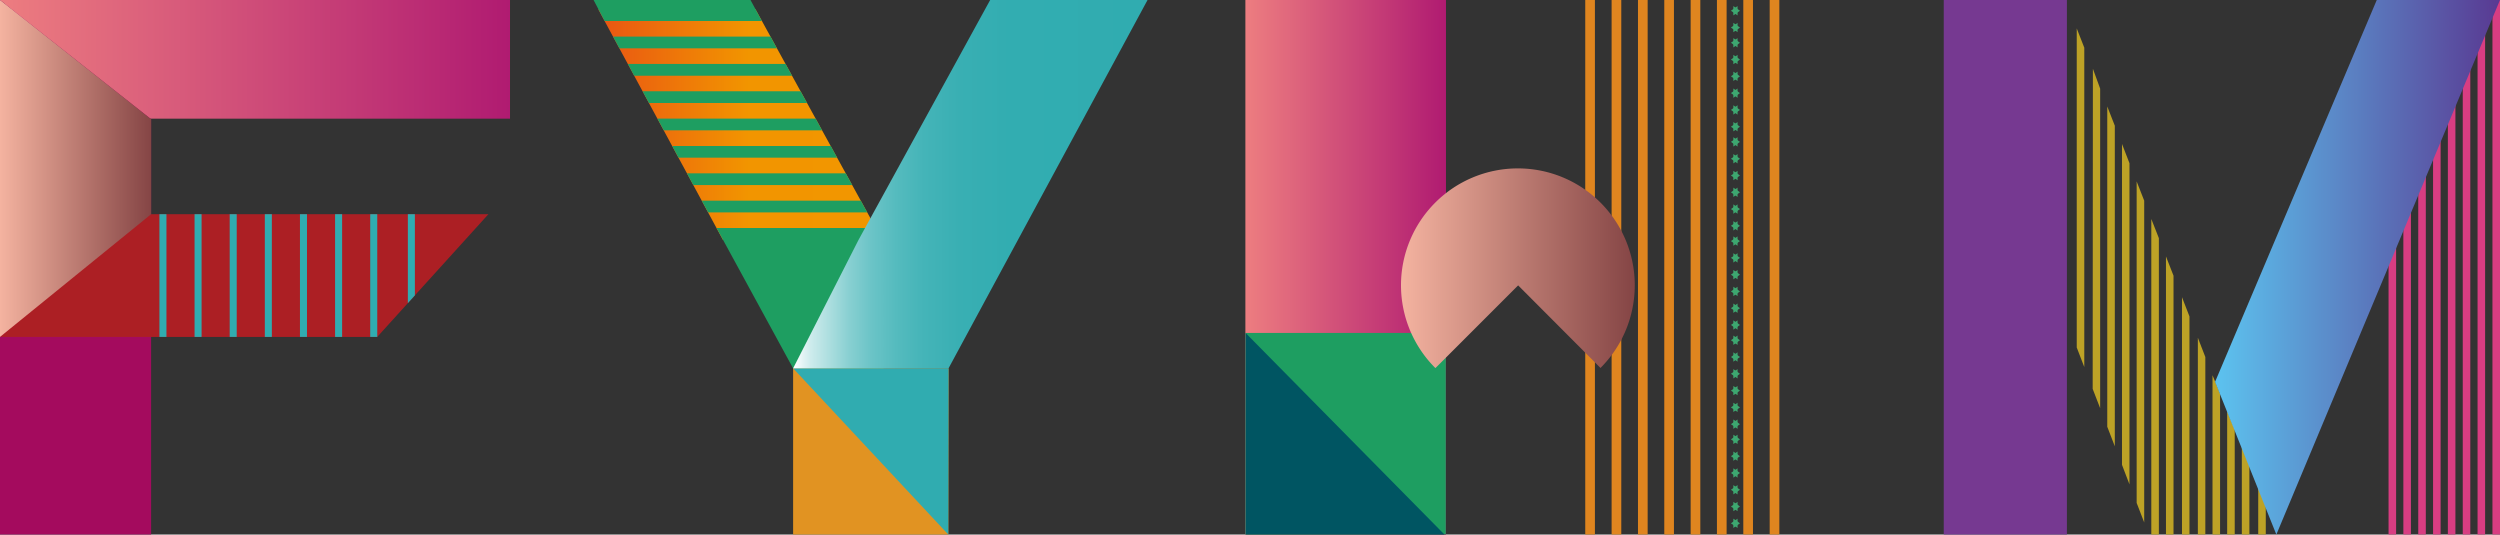 <svg xmlns="http://www.w3.org/2000/svg" xmlns:xlink="http://www.w3.org/1999/xlink" width="330.88" height="70.75" viewBox="0 0 330.88 70.75">
  <rect x="0" y="0" width="330.88" height="70.75" fill="#333333" stroke="none"/>
  <defs>
    <style>
      .cls-1 {
        fill: url(#名称未設定グラデーション_28);
      }

      .cls-2 {
        fill: #1e9e61;
      }

      .cls-3 {
        fill: #e19322;
      }

      .cls-4 {
        fill: #30acb0;
      }

      .cls-5 {
        fill: url(#名称未設定グラデーション_3);
      }

      .cls-6 {
        fill: #d83d82;
      }

      .cls-7 {
        fill: #bda226;
      }

      .cls-8 {
        fill: #763991;
      }

      .cls-9 {
        fill: url(#_鈑_胙琅韃4);
      }

      .cls-10 {
        fill: #3da770;
      }

      .cls-11 {
        fill: url(#_鈑_胙琅韃3);
      }

      .cls-12 {
        fill: #df851f;
      }

      .cls-13 {
        fill: #005562;
      }

      .cls-14, .cls-15, .cls-16, .cls-17, .cls-18 {
        fill-rule: evenodd;
      }

      .cls-14 {
        fill: url(#_鈑_胙琅韃5);
      }

      .cls-15 {
        fill: url(#_鈑_胙琅韃3-3);
      }

      .cls-16 {
        fill: #a40b5e;
      }

      .cls-17 {
        fill: #ac1f24;
      }

      .cls-18 {
        fill: url(#_鈑_胙琅韃5-2);
      }
    </style>
    <linearGradient id="名称未設定グラデーション_28" data-name="名称未設定グラデーション 28" x1="79.18" y1="16.48" x2="116.77" y2="16.48" gradientUnits="userSpaceOnUse">
      <stop offset="0" stop-color="#e95513"/>
      <stop offset="0.53" stop-color="#f29500"/>
      <stop offset="0.98" stop-color="#f29600"/>
      <stop offset="1" stop-color="#854545"/>
    </linearGradient>
    <linearGradient id="名称未設定グラデーション_3" data-name="名称未設定グラデーション 3" x1="104.97" y1="24.38" x2="151.88" y2="24.38" gradientUnits="userSpaceOnUse">
      <stop offset="0" stop-color="#fff"/>
      <stop offset="0.01" stop-color="#f6fbfc"/>
      <stop offset="0.05" stop-color="#cdebec"/>
      <stop offset="0.11" stop-color="#a7dcdd"/>
      <stop offset="0.16" stop-color="#87cfd1"/>
      <stop offset="0.22" stop-color="#6bc4c7"/>
      <stop offset="0.29" stop-color="#55bbbe"/>
      <stop offset="0.37" stop-color="#44b4b8"/>
      <stop offset="0.47" stop-color="#39afb3"/>
      <stop offset="0.61" stop-color="#32adb1"/>
      <stop offset="1" stop-color="#30acb0"/>
    </linearGradient>
    <linearGradient id="_鈑_胙琅韃4" data-name="ﾍ 鈑胙琅韃4" x1="293.17" y1="35.37" x2="330.88" y2="35.37" gradientUnits="userSpaceOnUse">
      <stop offset="0" stop-color="#5cc3ef"/>
      <stop offset="1" stop-color="#593992"/>
    </linearGradient>
    <linearGradient id="_鈑_胙琅韃3" data-name="ﾍ 鈑胙琅韃3" x1="164.86" y1="35.37" x2="191.36" y2="35.37" gradientUnits="userSpaceOnUse">
      <stop offset="0" stop-color="#ed7d80"/>
      <stop offset="1" stop-color="#b01b71"/>
    </linearGradient>
    <linearGradient id="_鈑_胙琅韃5" data-name="ﾍ 鈑胙琅韃5" x1="185.43" y1="35.5" x2="216.36" y2="35.5" gradientUnits="userSpaceOnUse">
      <stop offset="0" stop-color="#f4b3a0"/>
      <stop offset="1" stop-color="#854545"/>
    </linearGradient>
    <linearGradient id="_鈑_胙琅韃3-3" x1="0" y1="7.85" x2="67.5" y2="7.85" xlink:href="#_鈑_胙琅韃3"/>
    <linearGradient id="_鈑_胙琅韃5-2" x1="0" y1="22.3" x2="20" y2="22.3" xlink:href="#_鈑_胙琅韃5"/>
  </defs>
  <title>mainimage_logo01</title>
  <g id="レイヤー_2" data-name="レイヤー 2">
    <g id="レイヤー_1-2" data-name="レイヤー 1">
      <g>
        <polygon class="cls-1" points="99.99 1.23 79.18 1.23 95.67 31.73 116.77 31.73 99.99 1.23"/>
        <g>
          <polygon class="cls-2" points="105.05 48.9 116.95 48.9 116.77 31.73 115.92 30.18 94.84 30.18 105.05 48.9"/>
          <polygon class="cls-2" points="99.33 0 78.56 0 80.02 2.78 100.84 2.78 99.33 0"/>
          <polygon class="cls-2" points="81.98 6.4 102.83 6.4 101.98 4.84 81.14 4.84 81.98 6.4"/>
          <polygon class="cls-2" points="83.93 10.02 104.83 10.02 103.97 8.46 83.1 8.46 83.93 10.02"/>
          <polygon class="cls-2" points="85.89 13.63 106.82 13.63 105.96 12.08 85.05 12.08 85.89 13.63"/>
          <polygon class="cls-2" points="87.85 17.25 108.81 17.25 107.95 15.7 87.01 15.7 87.85 17.25"/>
          <polygon class="cls-2" points="89.8 20.87 110.8 20.87 109.95 19.32 88.97 19.32 89.8 20.87"/>
          <polygon class="cls-2" points="91.76 24.49 112.79 24.49 111.94 22.94 90.92 22.94 91.76 24.49"/>
          <polygon class="cls-2" points="93.72 28.11 114.78 28.11 113.93 26.56 92.88 26.56 93.72 28.11"/>
        </g>
        <polygon class="cls-3" points="104.97 70.75 113.64 70.75 113.64 70.75 125.51 70.75 125.54 48.75 104.97 48.75 104.97 70.75"/>
        <polygon class="cls-4" points="125.51 70.75 125.54 48.75 104.97 48.75 125.51 70.75"/>
        <polygon class="cls-5" points="151.88 0 131.05 0 113.64 31.73 113.64 31.73 113.64 31.73 113.64 31.73 113.64 31.73 113.64 31.73 113.64 31.73 113.64 31.73 104.97 48.75 125.54 48.75 151.88 0"/>
      </g>
      <g>
        <rect class="cls-6" x="316.13" width="1" height="70.75"/>
        <rect class="cls-6" x="318.09" width="1" height="70.75"/>
        <rect class="cls-6" x="320.06" width="1" height="70.75"/>
        <rect class="cls-6" x="322.02" width="1" height="70.75"/>
        <rect class="cls-6" x="323.98" width="1" height="70.75"/>
        <rect class="cls-6" x="325.95" width="1" height="70.75"/>
        <rect class="cls-6" x="327.91" width="1" height="70.75"/>
        <rect class="cls-6" x="329.88" width="1" height="70.75"/>
        <polygon class="cls-7" points="288.79 39.33 288.79 70.75 289.78 70.75 289.78 41.88 288.79 39.33"/>
        <polygon class="cls-7" points="290.89 44.7 290.89 70.75 291.88 70.75 291.88 47.25 290.89 44.7"/>
        <polygon class="cls-7" points="292.83 49.66 292.83 70.75 293.83 70.75 293.83 52.09 292.83 49.66"/>
        <polygon class="cls-7" points="294.77 54.4 294.77 70.75 295.77 70.75 295.77 56.84 294.77 54.4"/>
        <polygon class="cls-7" points="296.71 59.14 296.71 70.75 297.71 70.75 297.71 61.58 296.71 59.14"/>
        <polygon class="cls-7" points="298.88 59.14 298.88 70.75 299.88 70.75 299.88 61.58 298.88 59.14"/>
        <polygon class="cls-7" points="286.67 33.94 286.67 70.75 287.67 70.75 287.67 36.49 286.67 33.94"/>
        <polygon class="cls-7" points="284.73 28.98 284.73 70.75 285.73 70.75 285.73 31.52 284.73 28.98"/>
        <polygon class="cls-7" points="283.79 69.15 283.79 26.56 282.79 24.01 282.79 66.56 283.79 69.15"/>
        <polygon class="cls-7" points="281.84 64.11 281.84 21.6 280.85 19.05 280.85 61.52 281.84 64.11"/>
        <polygon class="cls-7" points="279.9 59.07 279.9 16.64 278.9 14.09 278.9 56.48 279.9 59.07"/>
        <polygon class="cls-7" points="277.96 54.03 277.96 11.73 277 9.1 276.97 51.47 277.96 54.03"/>
        <polygon class="cls-7" points="275.86 48.58 275.86 6.31 274.86 3.76 274.86 45.99 275.86 48.58"/>
        <rect class="cls-8" x="257.26" width="16.3" height="70.75"/>
        <polygon class="cls-9" points="330.88 0 314.57 0 293.17 50.54 301.28 70.75 330.88 0"/>
      </g>
      <g>
        <g>
          <polygon class="cls-10" points="229.41 69.88 230.29 69.26 229.41 68.64 229.41 69.88"/>
          <polygon class="cls-10" points="229.41 67.66 230.29 67.04 229.41 66.42 229.41 67.66"/>
          <polygon class="cls-10" points="229.41 65.44 230.29 64.82 229.41 64.2 229.41 65.44"/>
          <polygon class="cls-10" points="229.41 63.22 230.29 62.6 229.41 61.98 229.41 63.22"/>
          <polygon class="cls-10" points="229.41 60.99 230.29 60.38 229.41 59.76 229.41 60.99"/>
          <polygon class="cls-10" points="229.41 58.77 230.29 58.15 229.41 57.53 229.41 58.77"/>
          <polygon class="cls-10" points="229.41 56.76 230.29 56.14 229.41 55.52 229.41 56.76"/>
          <polygon class="cls-10" points="229.41 54.53 230.29 53.92 229.41 53.3 229.41 54.53"/>
          <polygon class="cls-10" points="229.41 52.31 230.29 51.7 229.41 51.08 229.41 52.31"/>
          <polygon class="cls-10" points="229.41 50.09 230.29 49.47 229.41 48.85 229.41 50.09"/>
          <polygon class="cls-10" points="229.41 47.87 230.29 47.25 229.41 46.63 229.41 47.87"/>
          <polygon class="cls-10" points="229.41 45.65 230.29 45.03 229.41 44.41 229.41 45.65"/>
          <polygon class="cls-10" points="229.41 43.63 230.29 43.01 229.41 42.4 229.41 43.63"/>
          <polygon class="cls-10" points="229.41 41.41 230.29 40.79 229.41 40.17 229.41 41.41"/>
          <polygon class="cls-10" points="229.41 39.19 230.29 38.57 229.41 37.95 229.41 39.19"/>
          <polygon class="cls-10" points="229.41 36.97 230.29 36.35 229.41 35.73 229.41 36.97"/>
          <polygon class="cls-10" points="229.41 34.75 230.29 34.13 229.41 33.51 229.41 34.75"/>
          <polygon class="cls-10" points="229.41 32.53 230.29 31.91 229.41 31.29 229.41 32.53"/>
          <polygon class="cls-10" points="229.41 30.51 230.29 29.89 229.41 29.27 229.41 30.51"/>
          <polygon class="cls-10" points="229.41 28.29 230.29 27.67 229.41 27.05 229.41 28.29"/>
          <polygon class="cls-10" points="229.41 26.07 230.29 25.45 229.41 24.83 229.41 26.07"/>
          <polygon class="cls-10" points="229.41 23.85 230.29 23.23 229.41 22.61 229.41 23.85"/>
          <polygon class="cls-10" points="229.41 21.63 230.29 21.01 229.41 20.39 229.41 21.63"/>
          <polygon class="cls-10" points="229.41 19.4 230.29 18.78 229.41 18.16 229.41 19.4"/>
          <polygon class="cls-10" points="229.41 17.39 230.29 16.77 229.41 16.15 229.41 17.39"/>
          <polygon class="cls-10" points="229.41 15.17 230.29 14.55 229.41 13.93 229.41 15.17"/>
          <polygon class="cls-10" points="229.41 12.95 230.29 12.32 229.41 11.71 229.41 12.95"/>
          <polygon class="cls-10" points="229.41 10.72 230.29 10.1 229.41 9.48 229.41 10.72"/>
          <polygon class="cls-10" points="229.41 8.5 230.29 7.88 229.41 7.26 229.41 8.5"/>
          <polygon class="cls-10" points="229.41 6.28 230.29 5.66 229.41 5.04 229.41 6.28"/>
          <polygon class="cls-10" points="229.41 4.26 230.29 3.65 229.41 3.02 229.41 4.26"/>
          <polygon class="cls-10" points="229.41 2.04 230.29 1.42 229.41 0.8 229.41 2.04"/>
          <polygon class="cls-10" points="229.97 69.88 229.09 69.26 229.97 68.64 229.97 69.88"/>
          <polygon class="cls-10" points="229.97 67.66 229.09 67.04 229.97 66.42 229.97 67.66"/>
          <polygon class="cls-10" points="229.97 65.44 229.09 64.82 229.97 64.2 229.97 65.44"/>
          <polygon class="cls-10" points="229.97 63.22 229.09 62.6 229.97 61.98 229.97 63.22"/>
          <polygon class="cls-10" points="229.97 60.99 229.09 60.38 229.97 59.76 229.97 60.99"/>
          <polygon class="cls-10" points="229.97 58.77 229.09 58.15 229.97 57.53 229.97 58.77"/>
          <polygon class="cls-10" points="229.97 56.76 229.09 56.14 229.97 55.52 229.97 56.76"/>
          <polygon class="cls-10" points="229.97 54.53 229.09 53.92 229.97 53.3 229.97 54.53"/>
          <polygon class="cls-10" points="229.97 52.31 229.09 51.7 229.97 51.08 229.97 52.31"/>
          <polygon class="cls-10" points="229.97 50.09 229.09 49.47 229.97 48.85 229.97 50.09"/>
          <polygon class="cls-10" points="229.97 47.87 229.09 47.25 229.97 46.63 229.97 47.87"/>
          <polygon class="cls-10" points="229.97 45.65 229.09 45.03 229.97 44.41 229.97 45.65"/>
          <polygon class="cls-10" points="229.97 43.63 229.09 43.01 229.97 42.4 229.97 43.63"/>
          <polygon class="cls-10" points="229.97 41.41 229.09 40.79 229.97 40.17 229.97 41.41"/>
          <polygon class="cls-10" points="229.97 39.19 229.09 38.57 229.97 37.95 229.97 39.19"/>
          <polygon class="cls-10" points="229.97 36.97 229.09 36.35 229.97 35.73 229.97 36.97"/>
          <polygon class="cls-10" points="229.97 34.75 229.09 34.13 229.97 33.51 229.97 34.75"/>
          <polygon class="cls-10" points="229.97 32.53 229.09 31.91 229.97 31.29 229.97 32.53"/>
          <polygon class="cls-10" points="229.97 30.51 229.09 29.89 229.97 29.27 229.97 30.51"/>
          <polygon class="cls-10" points="229.97 28.29 229.09 27.67 229.97 27.05 229.97 28.29"/>
          <polygon class="cls-10" points="229.97 26.07 229.09 25.45 229.97 24.83 229.97 26.07"/>
          <polygon class="cls-10" points="229.97 23.85 229.09 23.23 229.97 22.61 229.97 23.85"/>
          <polygon class="cls-10" points="229.97 21.63 229.09 21.01 229.97 20.39 229.97 21.63"/>
          <polygon class="cls-10" points="229.97 19.4 229.09 18.78 229.97 18.16 229.97 19.4"/>
          <polygon class="cls-10" points="229.97 17.39 229.09 16.77 229.97 16.15 229.97 17.39"/>
          <polygon class="cls-10" points="229.97 15.17 229.09 14.55 229.97 13.93 229.97 15.17"/>
          <polygon class="cls-10" points="229.97 12.95 229.09 12.32 229.97 11.71 229.97 12.95"/>
          <polygon class="cls-10" points="229.97 10.72 229.09 10.1 229.97 9.48 229.97 10.72"/>
          <polygon class="cls-10" points="229.97 8.5 229.09 7.88 229.97 7.26 229.97 8.5"/>
          <polygon class="cls-10" points="229.97 6.28 229.09 5.66 229.97 5.04 229.97 6.28"/>
          <polygon class="cls-10" points="229.97 4.26 229.09 3.65 229.97 3.02 229.97 4.26"/>
          <polygon class="cls-10" points="229.97 2.04 229.09 1.42 229.97 0.8 229.97 2.04"/>
        </g>
        <g>
          <rect class="cls-11" x="164.86" width="26.5" height="70.75"/>
          <rect class="cls-12" x="209.81" width="1.28" height="70.75"/>
          <rect class="cls-12" x="216.79" width="1.28" height="70.75"/>
          <rect class="cls-12" x="213.3" width="1.28" height="70.75"/>
          <rect class="cls-12" x="227.24" width="1.28" height="70.75"/>
          <rect class="cls-12" x="220.27" width="1.28" height="70.75"/>
          <rect class="cls-12" x="230.73" width="1.28" height="70.75"/>
          <rect class="cls-12" x="223.76" width="1.28" height="70.75"/>
          <rect class="cls-12" x="234.22" width="1.28" height="70.75"/>
          <g>
            <rect class="cls-11" x="164.86" width="26.5" height="70.75"/>
            <rect class="cls-2" x="164.86" y="44.07" width="26.5" height="26.68" transform="translate(356.22 114.81) rotate(180)"/>
            <polygon class="cls-13" points="164.86 70.75 191.18 70.75 164.86 44.07 164.86 70.75"/>
          </g>
          <path class="cls-14" d="M190,48.7l10.93-10.93L211.83,48.7a15.47,15.47,0,1,0-21.87,0Z"/>
        </g>
      </g>
      <g>
        <polygon class="cls-15" points="67.5 15.71 67.5 0 0 0 18.93 15.71 67.5 15.71"/>
        <polygon class="cls-16" points="0 0 0 70.75 20 70.75 20 15.78 0 0 0 0"/>
        <polygon class="cls-17" points="49.93 44.59 0 44.59 18.78 28.35 64.64 28.35 49.93 44.59 49.93 44.59"/>
        <polygon class="cls-18" points="0 0 20 15.78 20 28.35 0 44.59 0 0 0 0"/>
        <rect class="cls-4" x="21.1" y="28.35" width="0.93" height="16.24"/>
        <rect class="cls-4" x="25.75" y="28.35" width="0.93" height="16.24"/>
        <rect class="cls-4" x="30.4" y="28.35" width="0.93" height="16.24"/>
        <rect class="cls-4" x="35.05" y="28.35" width="0.93" height="16.24"/>
        <rect class="cls-4" x="39.7" y="28.35" width="0.93" height="16.24"/>
        <rect class="cls-4" x="44.35" y="28.35" width="0.93" height="16.24"/>
        <rect class="cls-4" x="49" y="28.35" width="0.93" height="16.24"/>
        <polygon class="cls-4" points="53.98 28.35 53.98 40.12 54.91 39.09 54.91 28.35 53.98 28.35"/>
      </g>
    </g>
  </g>
</svg>
